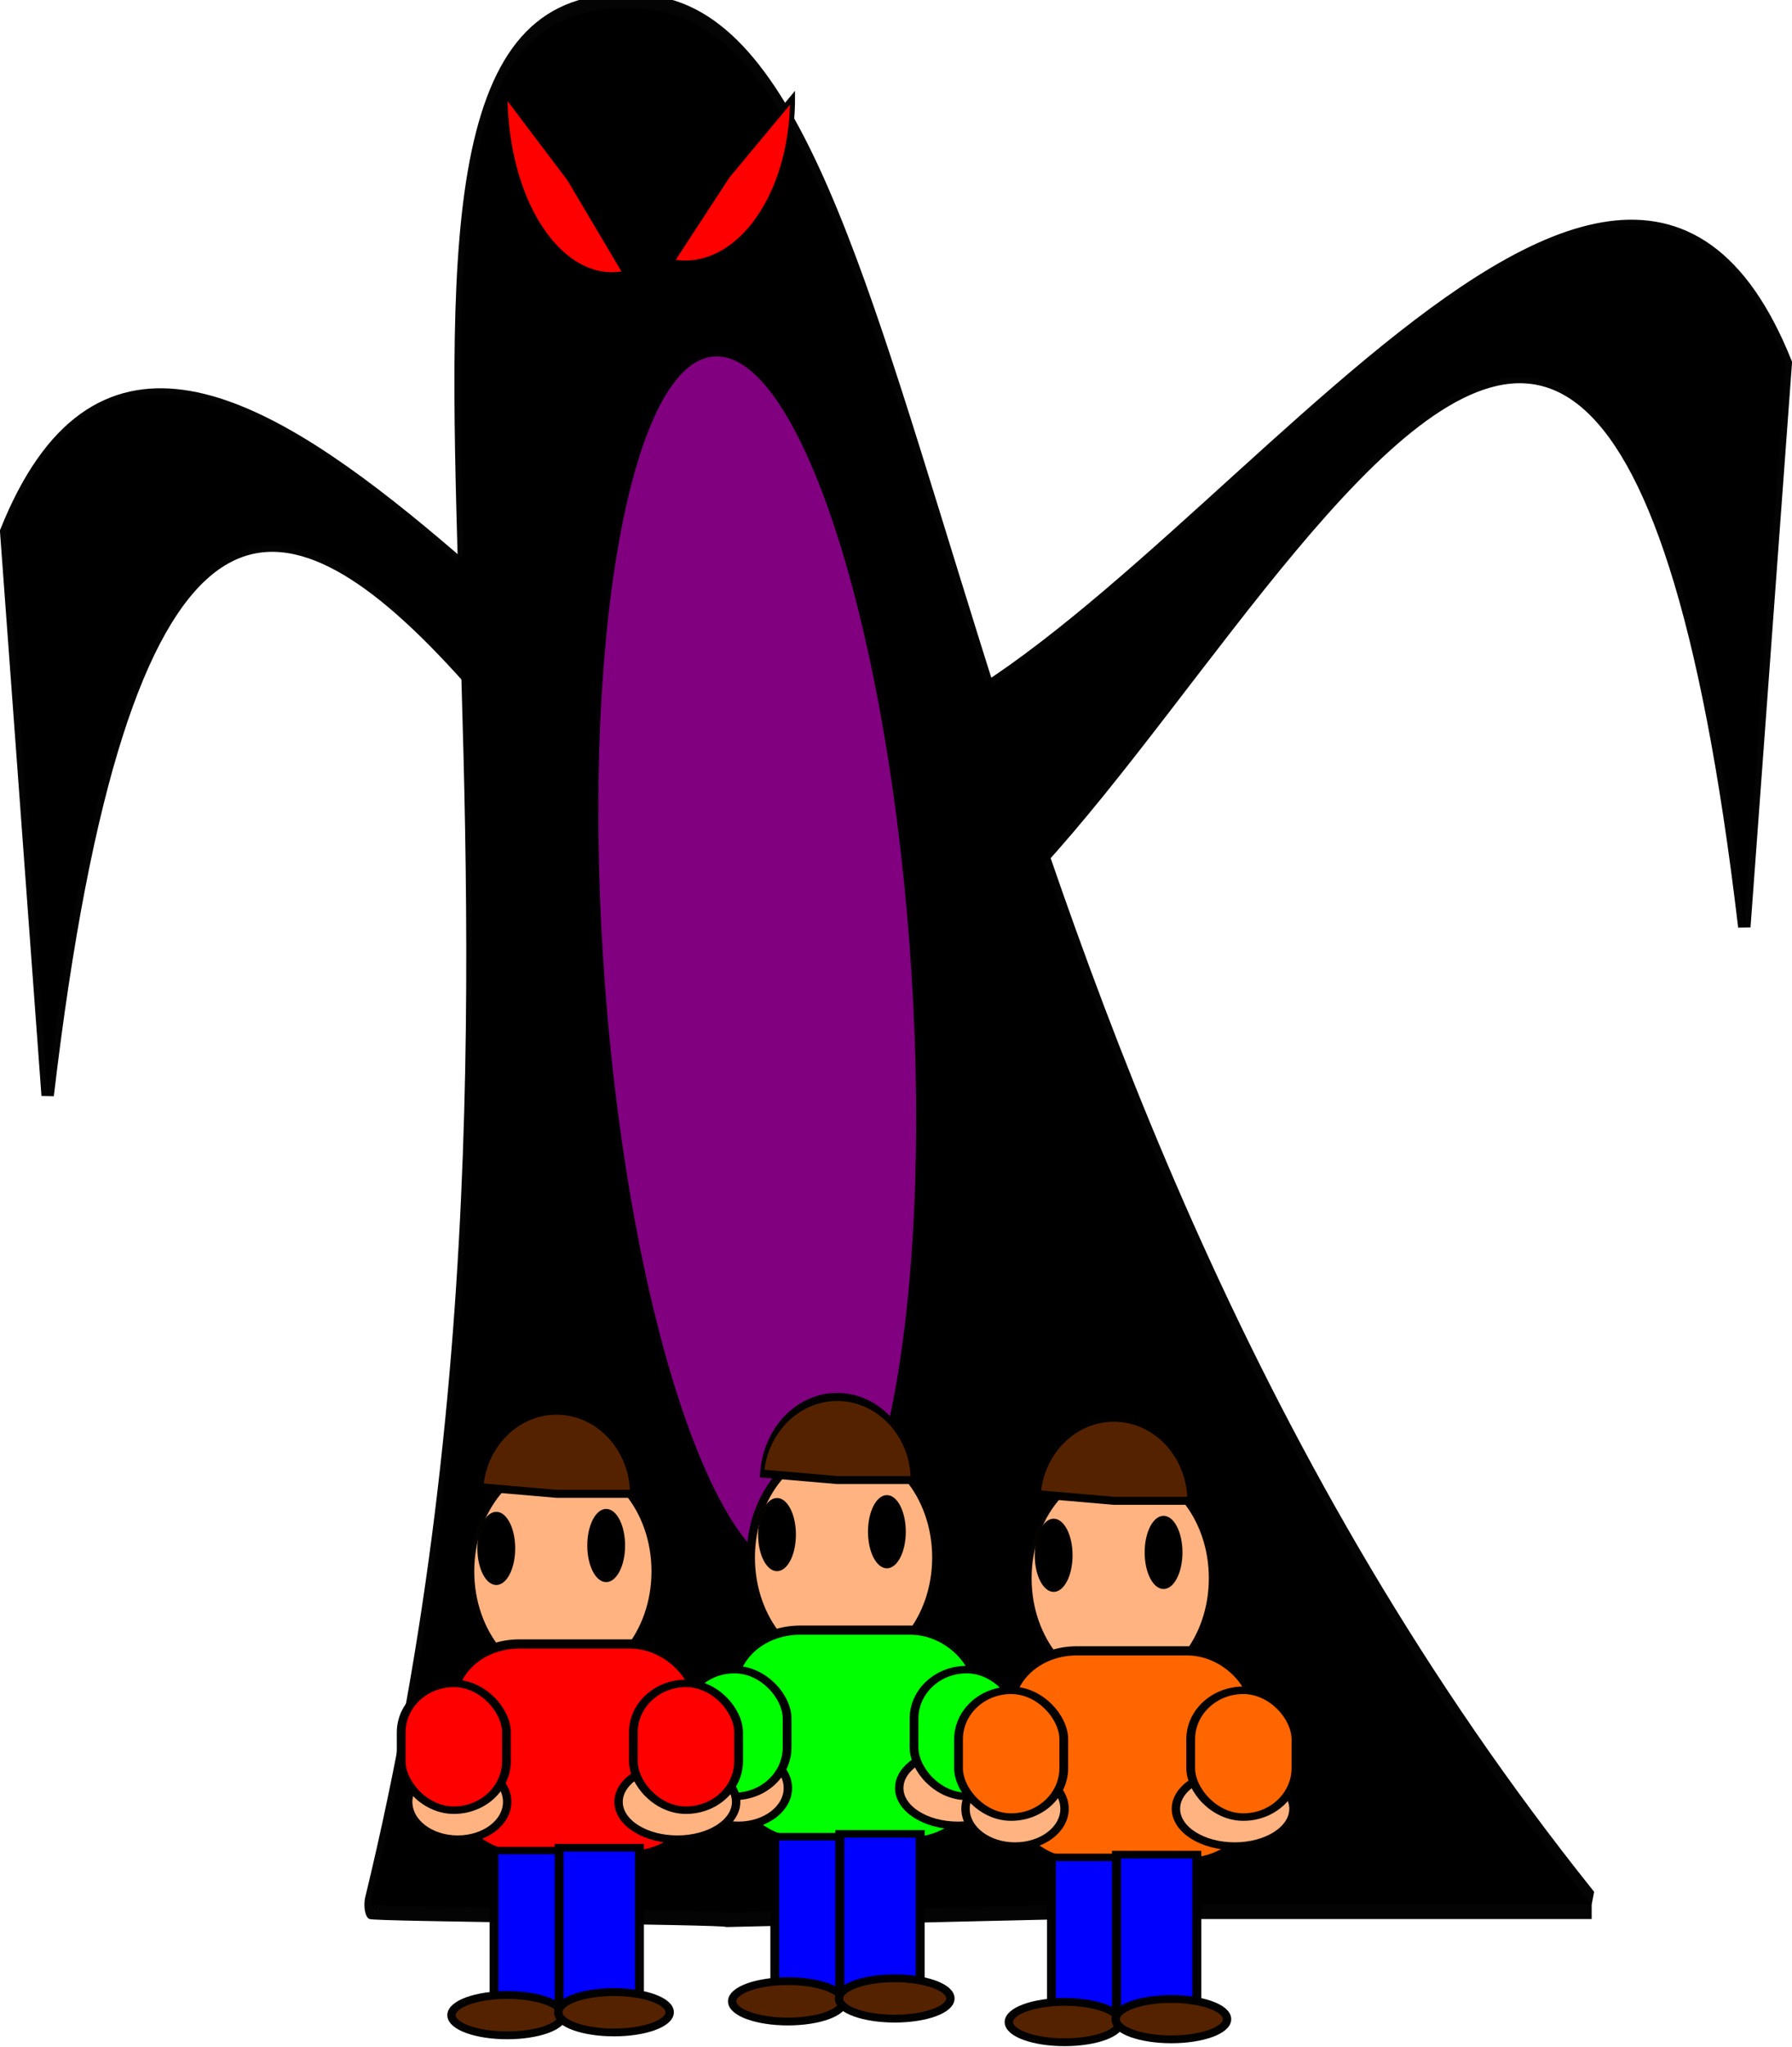 <?xml version="1.0" encoding="UTF-8"?>
<svg version="1.1" viewBox="0 0 616.74 704.11" xmlns="http://www.w3.org/2000/svg">
<g transform="translate(40.512 -210.31)">
<g stroke="#000" stroke-opacity=".984">
<path transform="matrix(.995 0 0 -2.542 1.551 2403.9)" d="m508.27 605.22c-235.7 115.2-224.16 252.2-326.1 256.42-131.74 5.44-7.61-113.14-96.456-256.42-0.218-0.351 123.44-0.723 123.44-1.084l119.42 1.084h179.7z" color="#000000" stroke-width="3.882"/>
<path d="m257.34 466.76c101.78-24.28 256.22-282.68 316.75-131.66l-14.27 194.03c-51.28-435.09-206.33 16.59-302.48 17.32v-79.69z" color="#000000" stroke-width="4.272"/>
<path d="m278.38 524.75c-101.79-24.28-256.22-282.69-316.76-131.66l14.268 194.03c51.283-435.09 206.34 16.59 302.49 17.32v-79.69z" color="#000000" stroke-width="4.272"/>
<path d="m174.8 304.33c-20.202 4.357-38.671-19.743-41.254-53.828-0.205-2.701-0.304-5.421-0.297-8.144l22.319 29.535 19.232 32.437z" color="#000000" fill="#f00" stroke-width="1.811"/>
<path d="m190.61 300.32c20.241 3.964 38.748-17.963 41.335-48.975 0.205-2.457 0.304-4.932 0.298-7.41l-22.363 26.872-19.27 29.513z" color="#000000" fill="#f00" stroke-width="1.729"/>
<path transform="matrix(.803 -.117 .104 1.373 -2.493 -176.26)" d="m274.29 540.93c0 85.21-30.061 154.29-67.143 154.29s-67.143-69.076-67.143-154.29c0-85.21 30.061-154.29 67.143-154.29s67.143 69.076 67.143 154.29z" color="#000000" fill="#800080" stroke-width="3.882"/>
<g transform="matrix(.973 0 0 .83 817.26 133.67)">
<path transform="matrix(.766 0 0 .836 -149.86 152.98)" d="m-522.86 699.51c0 30.77-19.188 55.714-42.857 55.714s-42.857-24.944-42.857-55.714 19.188-55.714 42.857-55.714 42.857 24.944 42.857 55.714z" color="#000000" fill="#ffb380" stroke-width="3.882"/>
<rect x="-622.53" y="767.87" width="86.921" height="87.624" ry="23.932" color="#000000" fill="#0f0" stroke-width="3.811"/>
<path transform="matrix(.766 0 0 .836 -149.86 152.98)" d="m-591.43 813.79c0 10.257-10.233 18.571-22.857 18.571s-22.857-8.315-22.857-18.571c0-10.257 10.233-18.571 22.857-18.571s22.857 8.315 22.857 18.571z" color="#000000" fill="#ffb380" stroke-width="3.882"/>
<rect x="-640.39" y="784.22" width="37.228" height="52.538" ry="20.299" color="#000000" fill="#0f0" stroke-width="3.107"/>
<path transform="matrix(.766 0 0 .836 -149.86 152.98)" d="m-485.71 813.79c0 10.257-12.152 18.571-27.143 18.571s-27.143-8.315-27.143-18.571c0-10.257 12.152-18.571 27.143-18.571s27.143 8.315 27.143 18.571z" color="#000000" fill="#ffb380" stroke-width="3.882"/>
<rect x="-558.27" y="784.22" width="37.228" height="52.538" ry="20.299" color="#000000" fill="#0f0" stroke-width="3.107"/>
<rect x="-607.54" y="853.47" width="28.468" height="64.478" ry="0" color="#000000" fill="#00f" stroke-width="3.107"/>
<rect x="-584.52" y="852.3" width="28.418" height="66.811" ry="0" color="#000000" fill="#00f" stroke-width="3.16"/>
<path transform="matrix(.766 0 0 .836 -149.86 152.98)" d="m-565.71 919.51c0 5.523-11.513 10-25.714 10-14.202 0-25.714-4.477-25.714-10s11.513-10 25.714-10c14.202 0 25.714 4.477 25.714 10z" color="#000000" fill="#520" stroke-width="3.882"/>
<path transform="matrix(.766 0 0 .836 -112.08 151.79)" d="m-565.71 919.51c0 5.523-11.513 10-25.714 10-14.202 0-25.714-4.477-25.714-10s11.513-10 25.714-10c14.202 0 25.714 4.477 25.714 10z" color="#000000" fill="#520" stroke-width="3.882"/>
<path transform="matrix(.452 0 0 .859 -340.06 137.21)" d="m-577.14 688.08c0 8.679-5.756 15.714-12.857 15.714-7.101 0-12.857-7.035-12.857-15.714 0-8.679 5.756-15.714 12.857-15.714 7.101 0 12.857 7.035 12.857 15.714z" color="#000000" stroke-width="3.882"/>
<path transform="matrix(.452 0 0 .859 -301.19 136.02)" d="m-577.14 688.08c0 8.679-5.756 15.714-12.857 15.714-7.101 0-12.857-7.035-12.857-15.714 0-8.679 5.756-15.714 12.857-15.714 7.101 0 12.857 7.035 12.857 15.714z" color="#000000" stroke-width="3.882"/>
<path transform="matrix(.359 0 0 -.861 -342.34 1178.8)" d="m-602.86 549.51c0 22.091-33.259 40-74.286 40-38.773 0-71.025-16.057-74.058-36.871l74.058-3.129z" color="#000000" fill="#520" stroke-width="3.882"/>
<path transform="matrix(.766 0 0 .836 -51.999 161.57)" d="m-522.86 699.51c0 30.77-19.188 55.714-42.857 55.714s-42.857-24.944-42.857-55.714 19.188-55.714 42.857-55.714 42.857 24.944 42.857 55.714z" color="#000000" fill="#ffb380" stroke-width="3.882"/>
<rect x="-524.68" y="776.45" width="86.921" height="87.624" ry="23.932" color="#000000" fill="#f60" stroke-width="3.811"/>
<path transform="matrix(.766 0 0 .836 -51.999 161.57)" d="m-591.43 813.79c0 10.257-10.233 18.571-22.857 18.571s-22.857-8.315-22.857-18.571c0-10.257 10.233-18.571 22.857-18.571s22.857 8.315 22.857 18.571z" color="#000000" fill="#ffb380" stroke-width="3.882"/>
<rect x="-542.53" y="792.8" width="37.228" height="52.538" ry="20.299" color="#000000" fill="#f60" stroke-width="3.107"/>
<path transform="matrix(.766 0 0 .836 -51.999 161.57)" d="m-485.71 813.79c0 10.257-12.152 18.571-27.143 18.571s-27.143-8.315-27.143-18.571c0-10.257 12.152-18.571 27.143-18.571s27.143 8.315 27.143 18.571z" color="#000000" fill="#ffb380" stroke-width="3.882"/>
<rect x="-460.41" y="792.8" width="37.228" height="52.538" ry="20.299" color="#000000" fill="#f60" stroke-width="3.107"/>
<rect x="-509.68" y="862.05" width="28.468" height="64.478" ry="0" color="#000000" fill="#00f" stroke-width="3.107"/>
<rect x="-486.66" y="860.89" width="28.418" height="66.811" ry="0" color="#000000" fill="#00f" stroke-width="3.16"/>
<path transform="matrix(.766 0 0 .836 -51.999 161.57)" d="m-565.71 919.51c0 5.523-11.513 10-25.714 10-14.202 0-25.714-4.477-25.714-10s11.513-10 25.714-10c14.202 0 25.714 4.477 25.714 10z" color="#000000" fill="#520" stroke-width="3.882"/>
<path transform="matrix(.766 0 0 .836 -14.223 160.37)" d="m-565.71 919.51c0 5.523-11.513 10-25.714 10-14.202 0-25.714-4.477-25.714-10s11.513-10 25.714-10c14.202 0 25.714 4.477 25.714 10z" color="#000000" fill="#520" stroke-width="3.882"/>
<path transform="matrix(.452 0 0 .859 -242.2 145.79)" d="m-577.14 688.08c0 8.679-5.756 15.714-12.857 15.714-7.101 0-12.857-7.035-12.857-15.714 0-8.679 5.756-15.714 12.857-15.714 7.101 0 12.857 7.035 12.857 15.714z" color="#000000" stroke-width="3.882"/>
<path transform="matrix(.452 0 0 .859 -203.33 144.6)" d="m-577.14 688.08c0 8.679-5.756 15.714-12.857 15.714-7.101 0-12.857-7.035-12.857-15.714 0-8.679 5.756-15.714 12.857-15.714 7.101 0 12.857 7.035 12.857 15.714z" color="#000000" stroke-width="3.882"/>
<path transform="matrix(.359 0 0 -.861 -244.48 1187.4)" d="m-602.86 549.51c0 22.091-33.259 40-74.286 40-38.773 0-71.025-16.057-74.058-36.871l74.058-3.129z" color="#000000" fill="#520" stroke-width="3.882"/>
<path transform="matrix(.766 0 0 .836 -249.14 158.71)" d="m-522.86 699.51c0 30.77-19.188 55.714-42.857 55.714s-42.857-24.944-42.857-55.714 19.188-55.714 42.857-55.714 42.857 24.944 42.857 55.714z" color="#000000" fill="#ffb380" stroke-width="3.882"/>
<rect x="-721.82" y="773.59" width="86.921" height="87.624" ry="23.932" color="#000000" fill="#f00" stroke-width="3.811"/>
<path transform="matrix(.766 0 0 .836 -249.14 158.71)" d="m-591.43 813.79c0 10.257-10.233 18.571-22.857 18.571s-22.857-8.315-22.857-18.571c0-10.257 10.233-18.571 22.857-18.571s22.857 8.315 22.857 18.571z" color="#000000" fill="#ffb380" stroke-width="3.882"/>
<rect x="-739.67" y="789.94" width="37.228" height="52.538" ry="20.299" color="#000000" fill="#f00" stroke-width="3.107"/>
<path transform="matrix(.766 0 0 .836 -249.14 158.71)" d="m-485.71 813.79c0 10.257-12.152 18.571-27.143 18.571s-27.143-8.315-27.143-18.571c0-10.257 12.152-18.571 27.143-18.571s27.143 8.315 27.143 18.571z" color="#000000" fill="#ffb380" stroke-width="3.882"/>
<rect x="-657.55" y="789.94" width="37.228" height="52.538" ry="20.299" color="#000000" fill="#f00" stroke-width="3.107"/>
<rect x="-706.83" y="859.2" width="28.468" height="64.478" ry="0" color="#000000" fill="#00f" stroke-width="3.107"/>
<rect x="-683.81" y="858.03" width="28.418" height="66.811" ry="0" color="#000000" fill="#00f" stroke-width="3.16"/>
<path transform="matrix(.766 0 0 .836 -249.14 158.71)" d="m-565.71 919.51c0 5.523-11.513 10-25.714 10-14.202 0-25.714-4.477-25.714-10s11.513-10 25.714-10c14.202 0 25.714 4.477 25.714 10z" color="#000000" fill="#520" stroke-width="3.882"/>
<path transform="matrix(.766 0 0 .836 -211.37 157.51)" d="m-565.71 919.51c0 5.523-11.513 10-25.714 10-14.202 0-25.714-4.477-25.714-10s11.513-10 25.714-10c14.202 0 25.714 4.477 25.714 10z" color="#000000" fill="#520" stroke-width="3.882"/>
<path transform="matrix(.452 0 0 .859 -439.35 142.94)" d="m-577.14 688.08c0 8.679-5.756 15.714-12.857 15.714-7.101 0-12.857-7.035-12.857-15.714 0-8.679 5.756-15.714 12.857-15.714 7.101 0 12.857 7.035 12.857 15.714z" color="#000000" stroke-width="3.882"/>
<path transform="matrix(.452 0 0 .859 -400.48 141.74)" d="m-577.14 688.08c0 8.679-5.756 15.714-12.857 15.714-7.101 0-12.857-7.035-12.857-15.714 0-8.679 5.756-15.714 12.857-15.714 7.101 0 12.857 7.035 12.857 15.714z" color="#000000" stroke-width="3.882"/>
<path transform="matrix(.359 0 0 -.861 -441.62 1184.5)" d="m-602.86 549.51c0 22.091-33.259 40-74.286 40-38.773 0-71.025-16.057-74.058-36.871l74.058-3.129z" color="#000000" fill="#520" stroke-width="3.882"/>
</g>
</g>
</g>
</svg>
